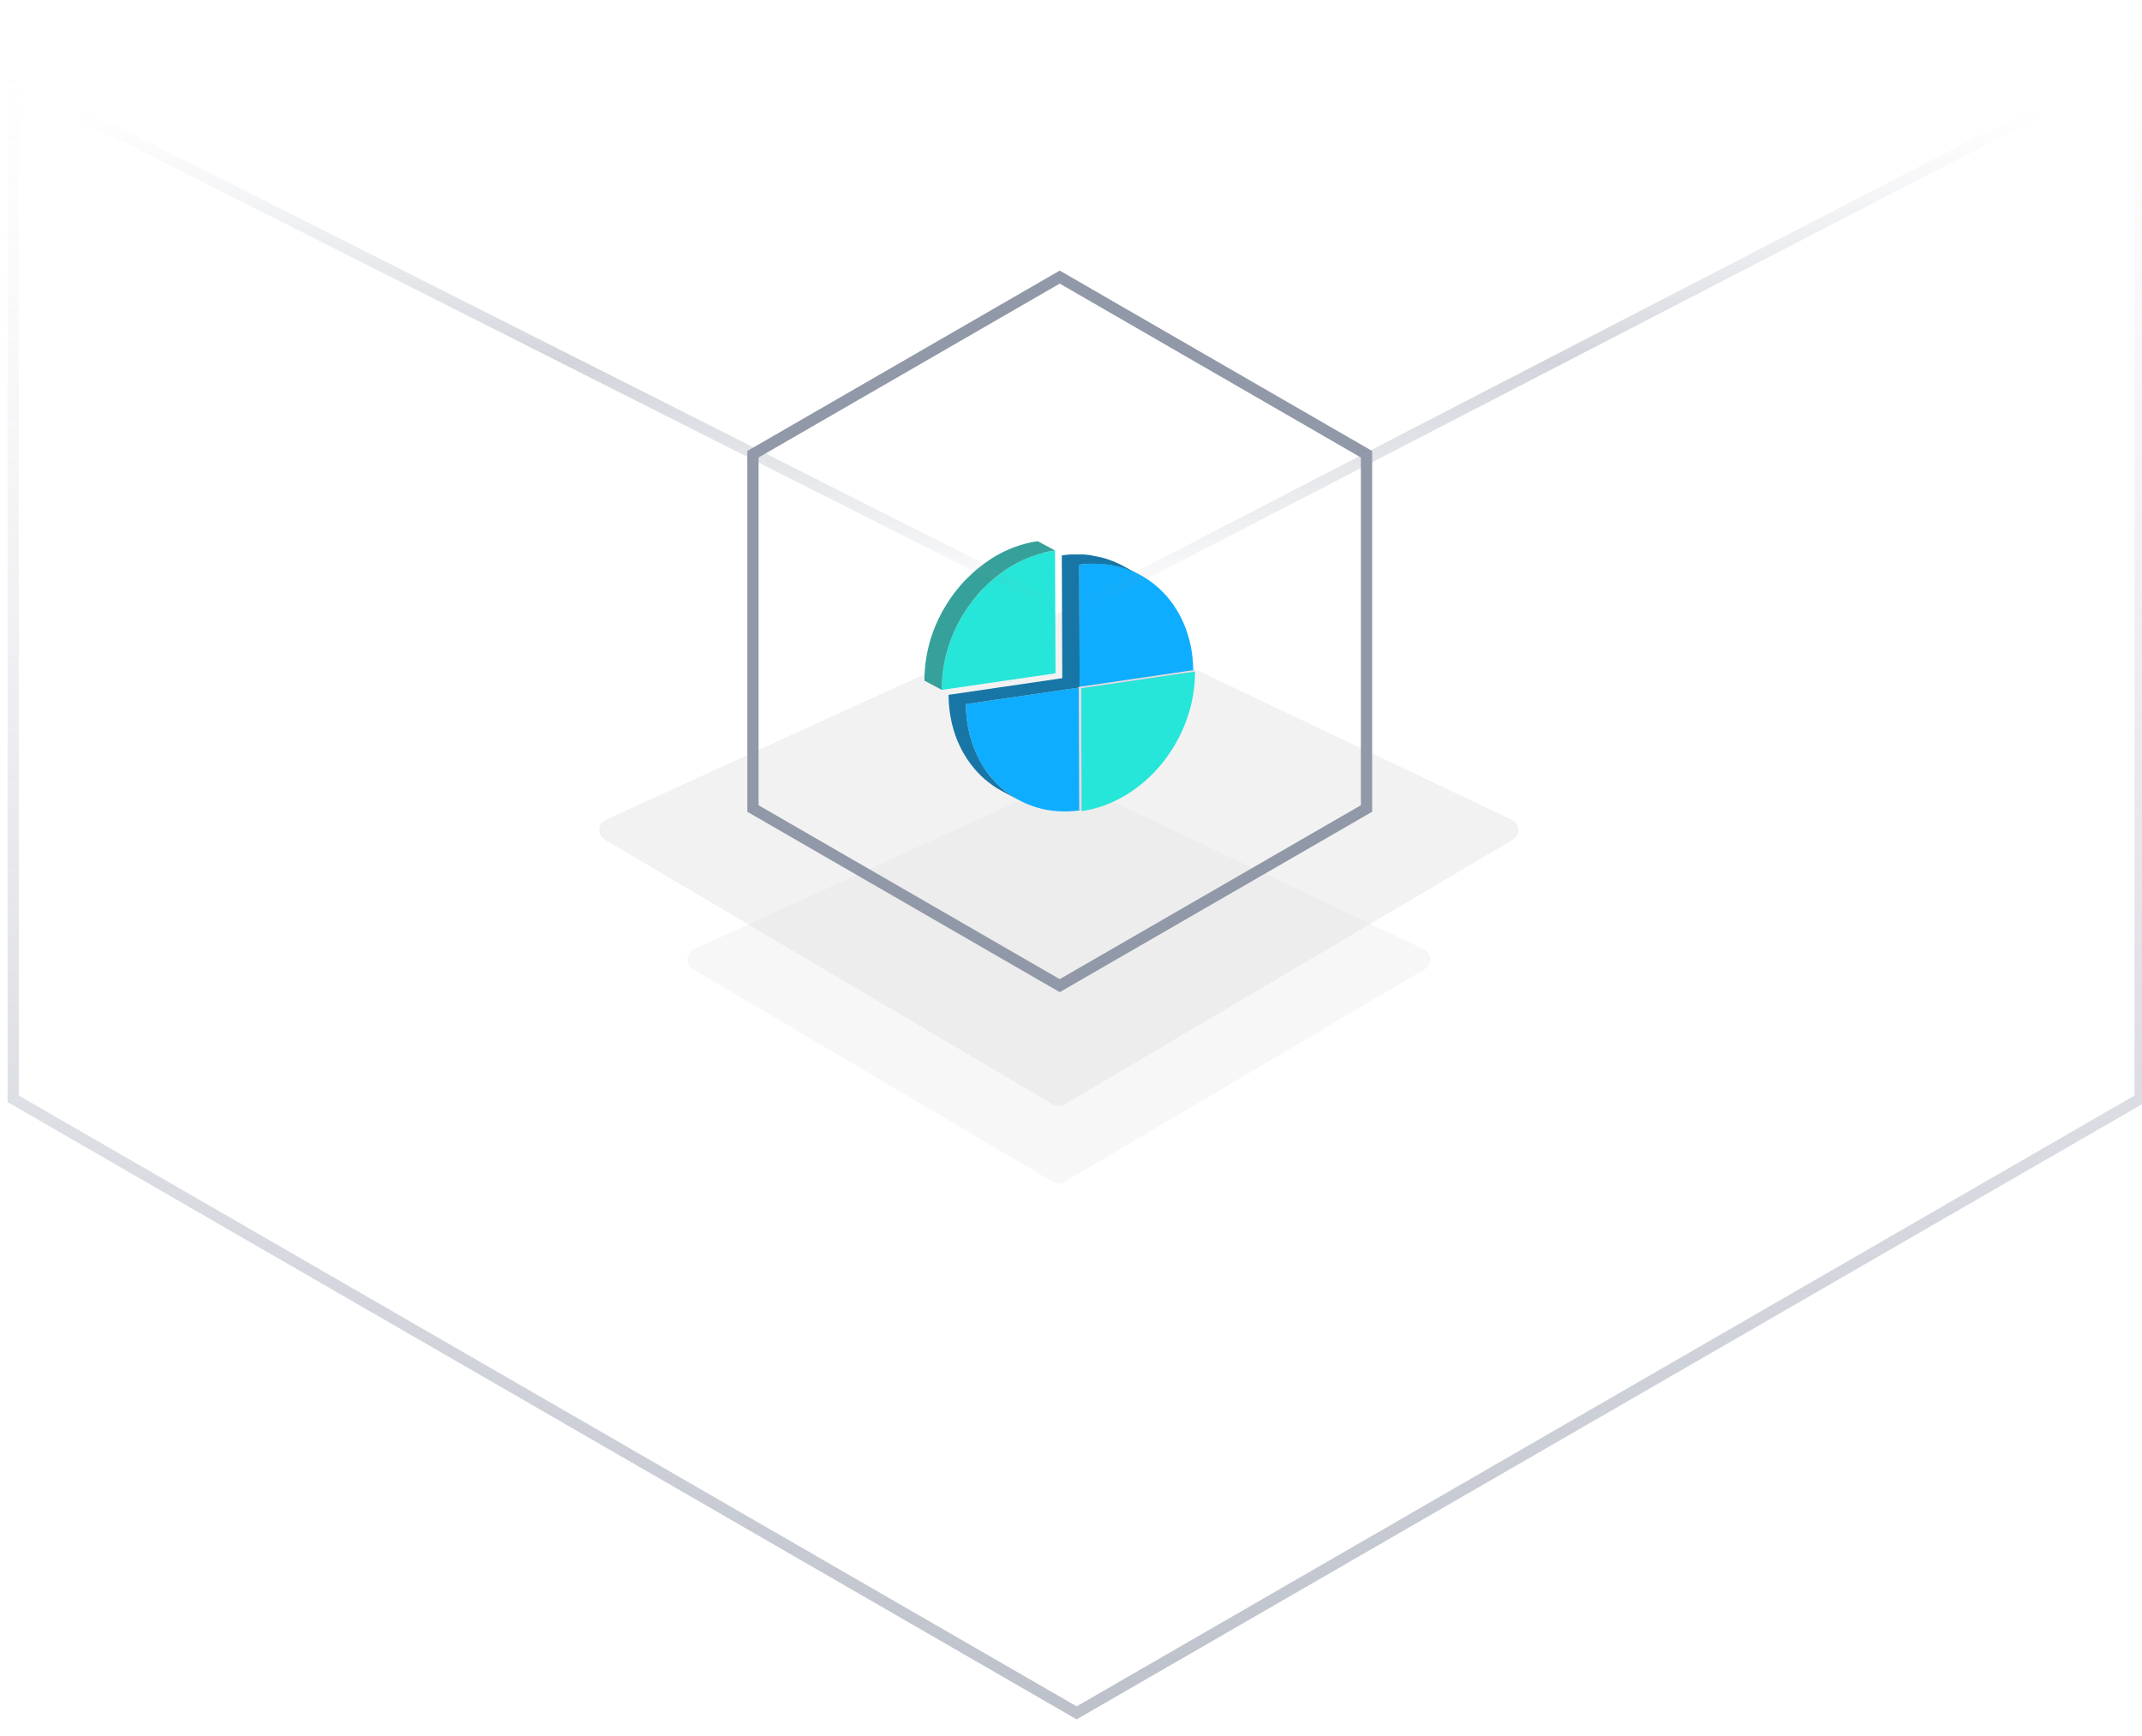 <?xml version="1.0" encoding="UTF-8"?>
<svg width="190px" height="154px" viewBox="0 0 190 154" version="1.1" xmlns="http://www.w3.org/2000/svg" xmlns:xlink="http://www.w3.org/1999/xlink">
    <title>icon1</title>
    <defs>
        <linearGradient x1="48.258%" y1="31.435%" x2="50%" y2="100%" id="linearGradient-1">
            <stop stop-color="#C4C9D3" stop-opacity="0" offset="0%"></stop>
            <stop stop-color="#9198A8" offset="100%"></stop>
        </linearGradient>
        <filter x="-72.9%" y="-73.0%" width="245.8%" height="246.0%" filterUnits="objectBoundingBox" id="filter-2">
            <feOffset dx="0" dy="3" in="SourceAlpha" result="shadowOffsetOuter1"></feOffset>
            <feGaussianBlur stdDeviation="3" in="shadowOffsetOuter1" result="shadowBlurOuter1"></feGaussianBlur>
            <feColorMatrix values="0 0 0 0 0.047   0 0 0 0 0.471   0 0 0 0 0.814  0 0 0 0.289 0" type="matrix" in="shadowBlurOuter1" result="shadowMatrixOuter1"></feColorMatrix>
            <feMerge>
                <feMergeNode in="shadowMatrixOuter1"></feMergeNode>
                <feMergeNode in="SourceGraphic"></feMergeNode>
            </feMerge>
        </filter>
        <linearGradient x1="50%" y1="7.844%" x2="50%" y2="100%" id="linearGradient-3">
            <stop stop-color="#C7CBD5" stop-opacity="0" offset="0%"></stop>
            <stop stop-color="#959CAB" stop-opacity="0.429" offset="49.85%"></stop>
            <stop stop-color="#959CAB" stop-opacity="0" offset="100%"></stop>
        </linearGradient>
    </defs>
    <g id="首页" stroke="none" stroke-width="1" fill="none" fill-rule="evenodd">
        <g transform="translate(-1160, -974)" id="产品优势">
            <g transform="translate(0, 810)">
                <g id="编组-4" transform="translate(980, 164)">
                    <g id="icon1" transform="translate(166, -66.5)">
                        <path d="M67.743,139.204 L108.278,120.693 C108.546,120.571 108.855,120.573 109.122,120.7 L148.119,139.215 C148.618,139.452 148.831,140.048 148.594,140.547 C148.508,140.727 148.371,140.878 148.199,140.979 L108.419,164.458 C108.105,164.643 107.715,164.643 107.402,164.457 L67.65,140.975 C67.174,140.694 67.017,140.081 67.297,139.605 C67.402,139.429 67.557,139.289 67.743,139.204 Z" id="路径-2" fill="#F2F2F2"></path>
                        <path d="M75.563,150.695 L108.13,135.822 C108.399,135.7 108.708,135.702 108.974,135.829 L140.3,150.701 C140.799,150.938 141.011,151.535 140.774,152.033 C140.689,152.214 140.551,152.364 140.379,152.466 L108.419,171.329 C108.105,171.514 107.715,171.514 107.402,171.329 L75.47,152.465 C74.994,152.184 74.836,151.571 75.117,151.096 C75.221,150.919 75.377,150.779 75.563,150.695 Z" id="路径-2备份" fill="#D8D8D8" opacity="0.201"></path>
                        <path d="M109.5,0.577 L203.83,55.039 L203.83,163.961 L109.5,218.423 L15.17,163.961 L15.17,55.039 L109.5,0.577 Z" id="多边形" stroke="url(#linearGradient-1)" opacity="0.604"></path>
                        <g id="shujufenxi" filter="url(#filter-2)" transform="translate(96, 111.5)" fill-rule="nonzero">
                            <path d="M13.719,2.087 C19.29,1.273 23.824,5.49 23.842,11.505 C23.861,17.519 19.368,23.058 13.797,23.872 C8.226,24.687 3.694,20.469 3.677,14.453 L13.768,12.979 L13.719,2.087 Z" id="路径" fill="#0EADFF"></path>
                            <path d="M14.559,2.003 L15.121,2.003 C15.235,2.003 15.35,2.003 15.457,2.011 L15.518,2.011 C15.652,2.011 15.784,2.028 15.915,2.04 L16.03,2.053 L16.312,2.087 L16.449,2.109 C16.535,2.122 16.617,2.137 16.708,2.154 C16.752,2.154 16.797,2.169 16.841,2.179 L17.133,2.245 L17.218,2.265 C17.344,2.297 17.47,2.332 17.594,2.369 L17.69,2.401 C17.783,2.43 17.875,2.46 17.967,2.493 L18.09,2.539 C18.174,2.571 18.258,2.602 18.342,2.638 L18.456,2.685 C18.562,2.731 18.666,2.778 18.768,2.826 L18.808,2.844 C18.906,2.891 19.005,2.942 19.101,2.994 L19.111,2.994 L17.574,2.169 C17.475,2.116 17.375,2.064 17.272,2.015 L17.239,2 C17.136,1.95 17.031,1.903 16.926,1.859 L16.812,1.812 C16.728,1.776 16.644,1.745 16.559,1.713 L16.436,1.667 C16.345,1.635 16.253,1.603 16.159,1.575 L16.065,1.543 C15.941,1.506 15.815,1.471 15.689,1.439 L15.674,1.439 L15.603,1.424 C15.506,1.4 15.408,1.378 15.309,1.358 C15.266,1.348 15.222,1.342 15.178,1.333 C15.091,1.316 15.01,1.301 14.918,1.288 L14.775,1.248 L14.495,1.214 L14.381,1.2 C14.255,1.189 14.124,1.175 13.99,1.175 L13.024,1.175 L12.735,1.195 L12.604,1.207 C12.465,1.222 12.327,1.237 12.186,1.259 L12.227,12.153 L2.141,13.629 C2.143,14.218 2.19,14.806 2.282,15.388 C2.317,15.613 2.361,15.837 2.409,16.06 C2.576,16.805 2.826,17.529 3.157,18.217 C3.249,18.409 3.346,18.595 3.45,18.778 C3.655,19.138 3.884,19.484 4.135,19.812 C4.868,20.783 5.801,21.585 6.871,22.163 L8.405,22.987 C6.874,22.153 5.63,20.875 4.836,19.322 C4.587,18.847 4.377,18.351 4.209,17.841 C4.07,17.418 3.958,16.986 3.874,16.548 C3.743,15.858 3.677,15.156 3.677,14.453 L13.768,12.979 L13.728,2.087 C13.869,2.065 14.01,2.05 14.149,2.035 L14.278,2.023 L14.559,2.003 Z" id="路径" fill="#1776A6"></path>
                            <path d="M11.585,0.824 L11.626,11.718 L1.535,13.192 C1.511,7.176 6.009,1.639 11.585,0.824 Z" id="路径" fill="#25E6D8"></path>
                            <path d="M1.558,12.447 C1.567,12.324 1.572,12.201 1.583,12.079 C1.583,12.005 1.6,11.931 1.607,11.857 C1.619,11.746 1.63,11.637 1.644,11.521 C1.654,11.443 1.669,11.367 1.681,11.288 C1.692,11.209 1.711,11.08 1.729,10.976 C1.748,10.872 1.761,10.808 1.778,10.737 C1.795,10.667 1.817,10.536 1.839,10.437 C1.86,10.338 1.879,10.269 1.897,10.195 C1.916,10.121 1.944,10 1.971,9.903 C1.998,9.805 2.018,9.735 2.042,9.661 C2.065,9.587 2.095,9.471 2.126,9.377 C2.156,9.283 2.179,9.209 2.206,9.137 C2.233,9.065 2.268,8.949 2.302,8.857 L2.357,8.714 C2.399,8.602 2.443,8.489 2.488,8.378 C2.512,8.32 2.537,8.261 2.562,8.21 L2.686,7.912 L2.77,7.732 C2.817,7.635 2.864,7.537 2.913,7.44 L3,7.272 C3.074,7.131 3.15,6.99 3.229,6.852 C3.308,6.713 3.397,6.577 3.474,6.441 L3.548,6.323 C3.616,6.211 3.687,6.104 3.759,6.001 L3.821,5.907 L3.912,5.781 C4.015,5.636 4.119,5.495 4.224,5.354 L4.347,5.198 C4.458,5.057 4.572,4.921 4.683,4.785 C4.711,4.753 4.738,4.718 4.767,4.686 C4.911,4.518 5.059,4.362 5.21,4.206 L5.328,4.09 C5.447,3.971 5.568,3.853 5.692,3.739 C5.752,3.682 5.813,3.625 5.875,3.571 L5.982,3.477 C6.086,3.387 6.192,3.298 6.3,3.21 L6.35,3.168 C6.474,3.069 6.599,2.974 6.726,2.88 L6.832,2.804 C6.921,2.739 7.011,2.675 7.102,2.613 L7.28,2.495 C7.363,2.44 7.448,2.388 7.529,2.327 L7.723,2.216 C7.811,2.164 7.891,2.114 7.987,2.065 L8.155,1.968 C8.252,1.916 8.351,1.867 8.451,1.817 L8.602,1.741 C8.742,1.674 8.883,1.61 9.025,1.55 L9.136,1.511 C9.248,1.464 9.361,1.419 9.471,1.377 L9.604,1.328 C9.732,1.281 9.861,1.237 9.99,1.195 L10.056,1.175 C10.203,1.13 10.355,1.088 10.506,1.048 L10.63,1.007 C10.746,0.979 10.862,0.952 10.979,0.928 L11.113,0.9 C11.268,0.87 11.422,0.843 11.579,0.819 L10.044,0 C9.888,0.024 9.738,0.05 9.57,0.081 L9.436,0.109 C9.32,0.133 9.204,0.16 9.089,0.188 L8.963,0.218 C8.812,0.259 8.662,0.301 8.513,0.348 C8.492,0.348 8.472,0.361 8.452,0.368 C8.321,0.408 8.194,0.452 8.066,0.499 L7.933,0.547 C7.819,0.589 7.707,0.635 7.598,0.682 L7.492,0.725 C7.357,0.782 7.227,0.841 7.096,0.903 L7.067,0.917 L6.918,0.992 C6.819,1.043 6.719,1.091 6.622,1.145 C6.563,1.175 6.506,1.209 6.454,1.241 C6.365,1.289 6.276,1.34 6.189,1.392 C6.128,1.427 6.07,1.464 6.011,1.501 L5.761,1.669 L5.593,1.788 L5.475,1.865 L5.321,1.978 L5.217,2.053 C5.089,2.147 4.963,2.243 4.841,2.342 L4.79,2.384 C4.678,2.472 4.573,2.561 4.473,2.651 L4.365,2.745 L4.26,2.838 L4.181,2.915 C4.058,3.029 3.936,3.146 3.816,3.266 L3.701,3.382 C3.539,3.526 3.39,3.694 3.247,3.862 C3.24,3.869 3.233,3.877 3.225,3.884 L3.162,3.961 C3.046,4.097 2.933,4.233 2.826,4.374 L2.703,4.53 C2.596,4.671 2.492,4.812 2.391,4.956 C2.369,4.985 2.347,5.012 2.327,5.042 L2.3,5.082 C2.278,5.114 2.258,5.146 2.236,5.176 C2.164,5.284 2.095,5.391 2.027,5.499 C2.001,5.537 1.976,5.576 1.953,5.616 C1.869,5.752 1.785,5.888 1.706,6.029 C1.634,6.14 1.572,6.256 1.511,6.38 C1.498,6.405 1.486,6.431 1.473,6.454 L1.387,6.622 C1.343,6.716 1.288,6.81 1.242,6.907 C1.214,6.968 1.185,7.027 1.159,7.087 C1.113,7.186 1.07,7.285 1.028,7.386 C1.002,7.443 0.977,7.502 0.954,7.554 C0.908,7.665 0.865,7.777 0.823,7.89 C0.804,7.937 0.784,7.985 0.767,8.032 L0.754,8.068 C0.725,8.148 0.698,8.236 0.672,8.313 C0.645,8.39 0.616,8.481 0.589,8.553 C0.562,8.625 0.534,8.743 0.505,8.837 C0.477,8.931 0.457,9.005 0.435,9.078 C0.413,9.152 0.386,9.273 0.363,9.371 C0.339,9.468 0.322,9.539 0.304,9.612 C0.285,9.686 0.262,9.812 0.242,9.913 C0.222,10.014 0.208,10.081 0.195,10.151 C0.181,10.222 0.168,10.366 0.144,10.47 C0.121,10.574 0.119,10.627 0.109,10.704 C0.094,10.813 0.084,10.922 0.072,11.04 C0.072,11.113 0.054,11.187 0.047,11.261 C0.037,11.384 0.03,11.506 0.024,11.629 C0.024,11.691 0.013,11.753 0.012,11.815 C0,11.995 0,12.181 0,12.368 L1.536,13.192 C1.536,13.004 1.536,12.819 1.546,12.633 C1.55,12.571 1.555,12.509 1.558,12.447 Z" id="路径" fill="#35A19A"></path>
                            <path d="M24,11.573 C24.022,17.591 19.525,23.129 13.956,23.943 L13.916,13.048 L24,11.573 Z" id="路径" fill="#25E6D8"></path>
                            <polygon id="路径" fill="#DDDDDD" points="23.77 11.449 13.686 12.923 13.726 23.819 13.956 23.943 13.916 13.048 24 11.573"></polygon>
                        </g>
                        <path d="M108,91.077 L135.213,106.789 L135.213,138.211 L108,153.923 L80.787,138.211 L80.787,106.789 L108,91.077 Z" id="多边形" stroke="#9198A8"></path>
                        <polyline id="路径-3" stroke="url(#linearGradient-3)" points="13 72.5 108.804 120.858 202.284 72.5"></polyline>
                    </g>
                </g>
            </g>
        </g>
    </g>
</svg>